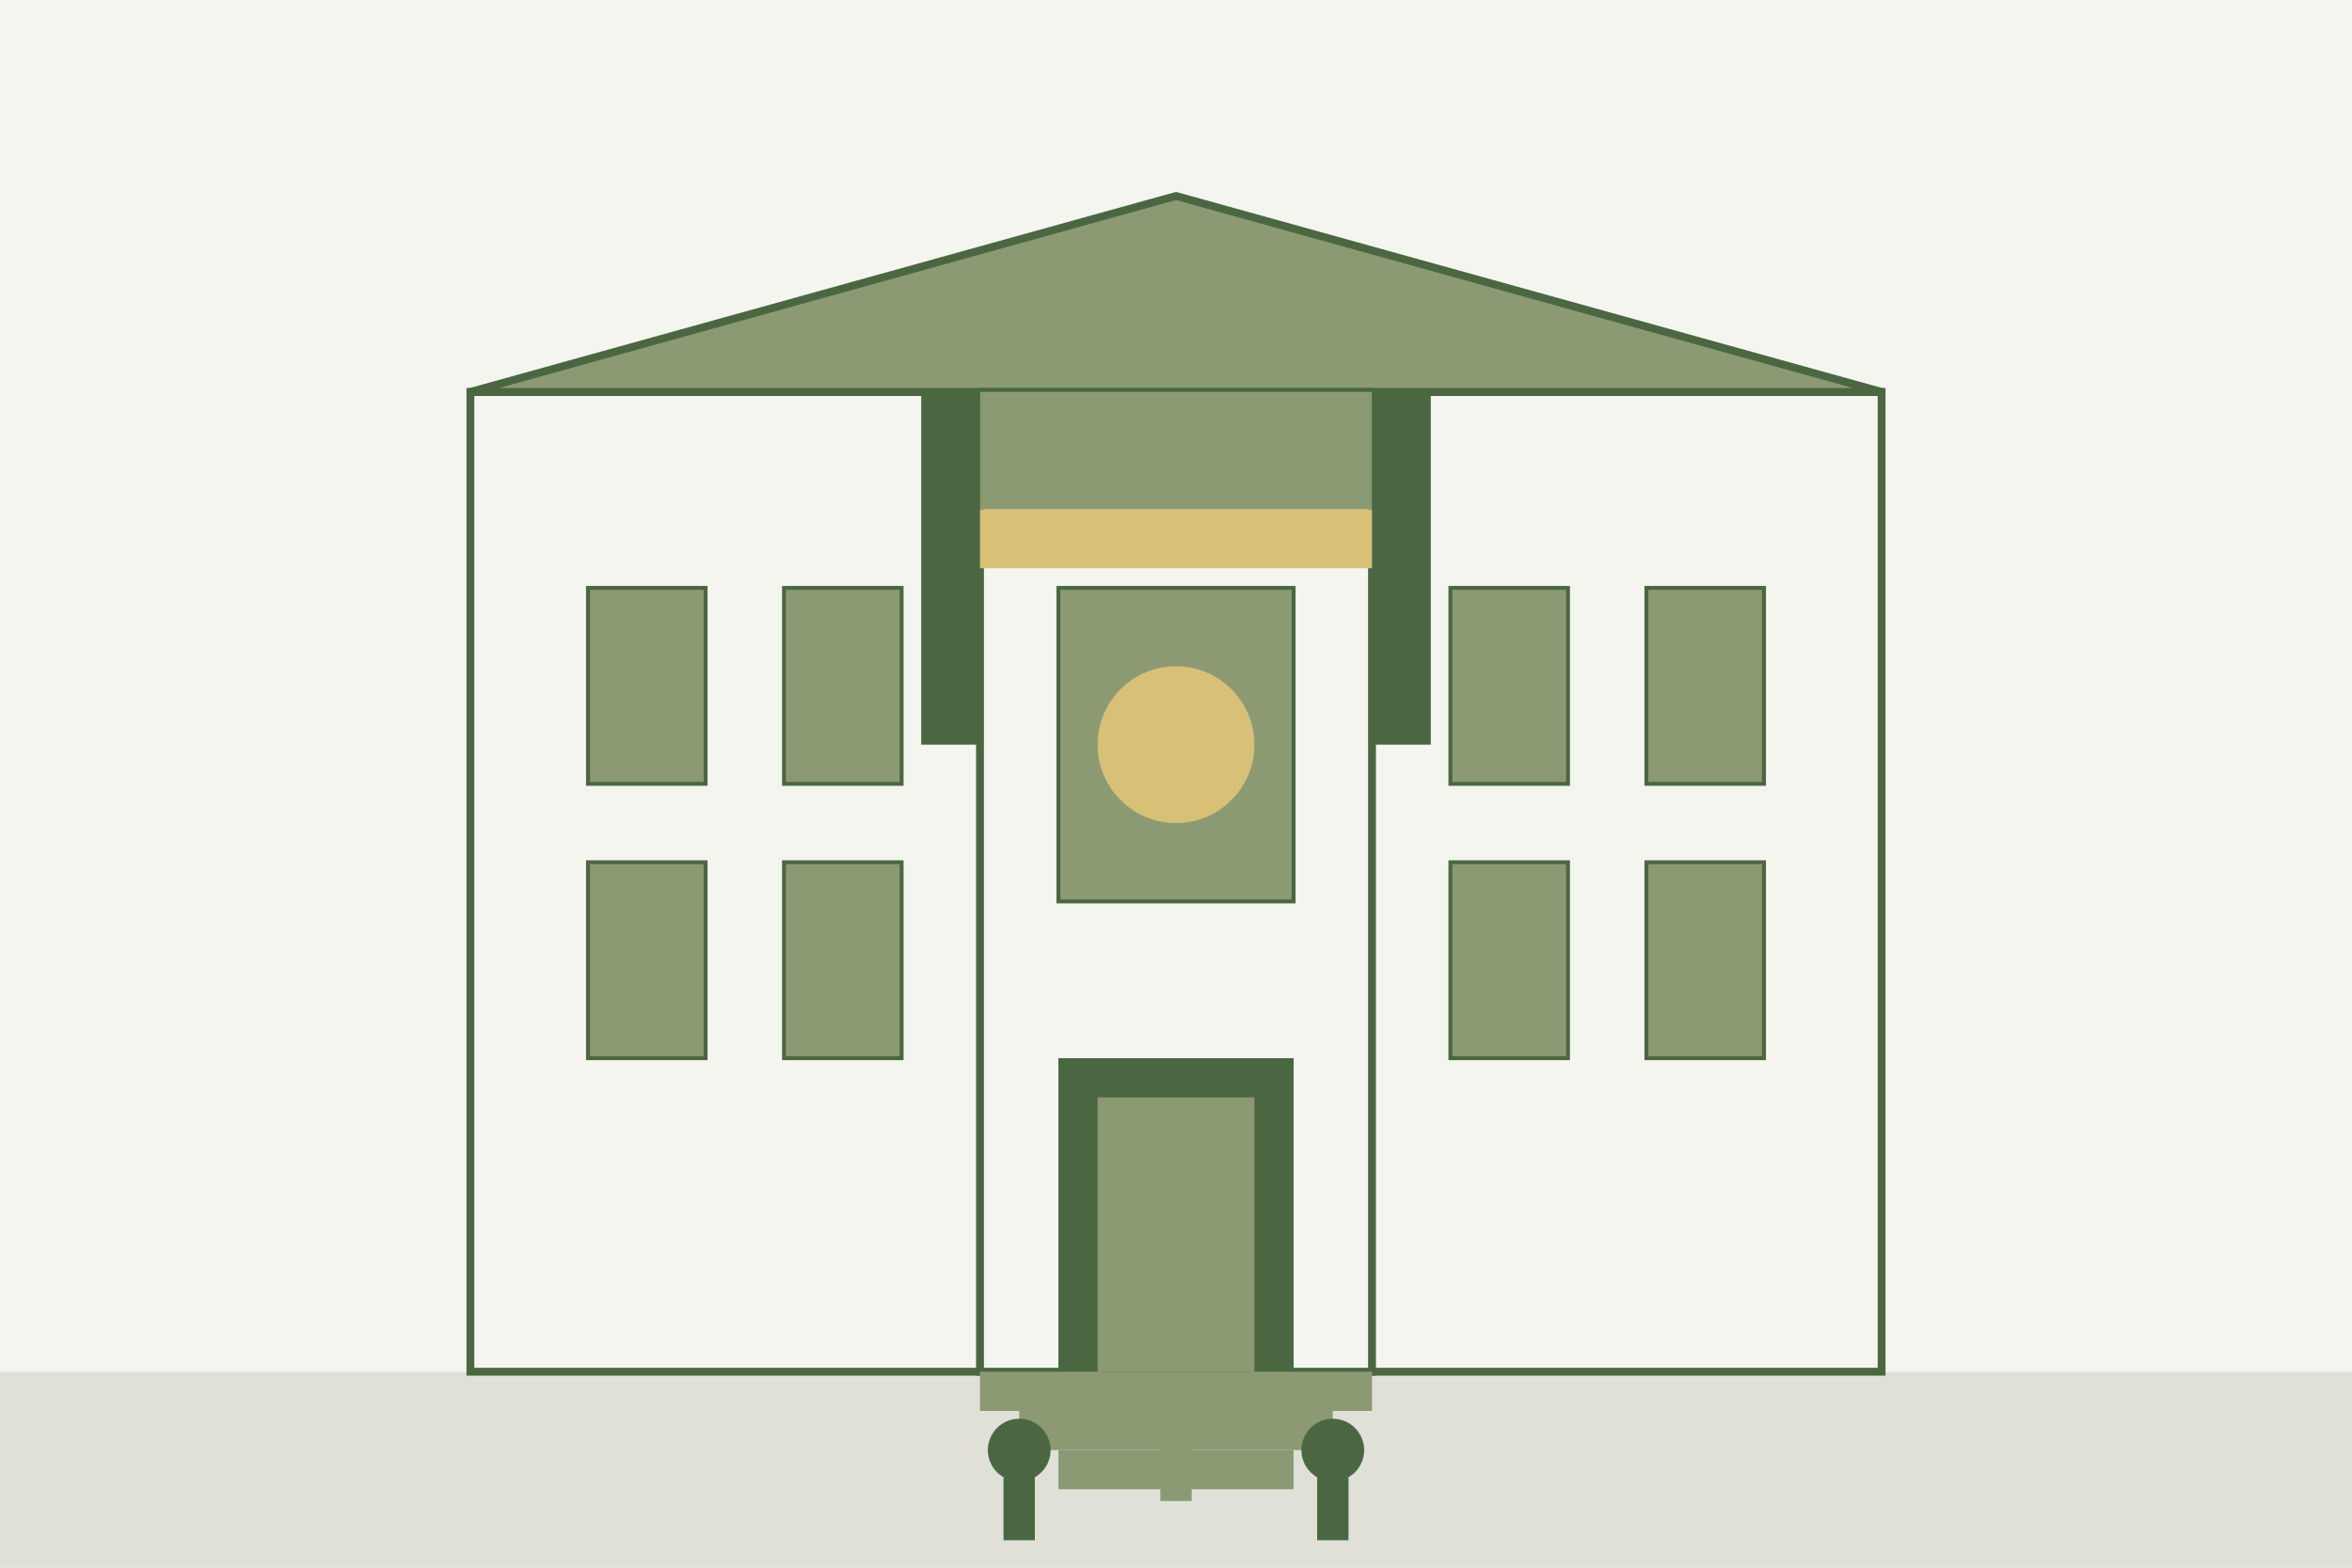<svg width="600" height="400" viewBox="0 0 600 400" xmlns="http://www.w3.org/2000/svg">
  <!-- Background -->
  <rect width="600" height="400" fill="#f5f5f0" />
  <rect y="350" width="600" height="50" fill="#e0e0d8" />
  
  <!-- Krakow National Museum - Main Building -->
  <rect x="120" y="100" width="360" height="250" fill="#f5f5f0" stroke="#4a6741" stroke-width="2" />
  
  <!-- Roof -->
  <polygon points="120,100 300,50 480,100" fill="#8c9a74" stroke="#4a6741" stroke-width="2" />
  
  <!-- Central tower section -->
  <rect x="250" y="100" width="100" height="250" fill="#f5f5f0" stroke="#4a6741" stroke-width="2" />
  <rect x="250" y="100" width="100" height="30" fill="#8c9a74" />
  
  <!-- Windows - left section -->
  <rect x="150" y="150" width="30" height="50" fill="#8c9a74" stroke="#4a6741" stroke-width="1" />
  <rect x="200" y="150" width="30" height="50" fill="#8c9a74" stroke="#4a6741" stroke-width="1" />
  <rect x="150" y="220" width="30" height="50" fill="#8c9a74" stroke="#4a6741" stroke-width="1" />
  <rect x="200" y="220" width="30" height="50" fill="#8c9a74" stroke="#4a6741" stroke-width="1" />
  
  <!-- Windows - right section -->
  <rect x="370" y="150" width="30" height="50" fill="#8c9a74" stroke="#4a6741" stroke-width="1" />
  <rect x="420" y="150" width="30" height="50" fill="#8c9a74" stroke="#4a6741" stroke-width="1" />
  <rect x="370" y="220" width="30" height="50" fill="#8c9a74" stroke="#4a6741" stroke-width="1" />
  <rect x="420" y="220" width="30" height="50" fill="#8c9a74" stroke="#4a6741" stroke-width="1" />
  
  <!-- Windows - central section -->
  <rect x="270" y="150" width="60" height="80" fill="#8c9a74" stroke="#4a6741" stroke-width="1" />
  
  <!-- Main entrance -->
  <rect x="270" y="270" width="60" height="80" fill="#4a6741" />
  <rect x="280" y="280" width="40" height="70" fill="#8c9a74" />
  
  <!-- Steps -->
  <rect x="250" y="350" width="100" height="10" fill="#8c9a74" />
  <rect x="260" y="360" width="80" height="10" fill="#8c9a74" />
  <rect x="270" y="370" width="60" height="10" fill="#8c9a74" />
  
  <!-- Decorative elements -->
  <rect x="235" y="100" width="15" height="90" fill="#4a6741" />
  <rect x="350" y="100" width="15" height="90" fill="#4a6741" />
  
  <!-- Museum sign -->
  <rect x="250" y="130" width="100" height="15" fill="#d9c077" />
  
  <!-- Emblem/logo on central part -->
  <circle cx="300" cy="190" r="20" fill="#d9c077" />
  
  <!-- People silhouettes -->
  <circle cx="260" cy="370" r="8" fill="#4a6741" />
  <rect x="256" y="377" width="8" height="16" fill="#4a6741" />
  
  <circle cx="340" cy="370" r="8" fill="#4a6741" />
  <rect x="336" y="377" width="8" height="16" fill="#4a6741" />
  
  <circle cx="300" cy="360" r="8" fill="#8c9a74" />
  <rect x="296" y="367" width="8" height="16" fill="#8c9a74" />
</svg>
